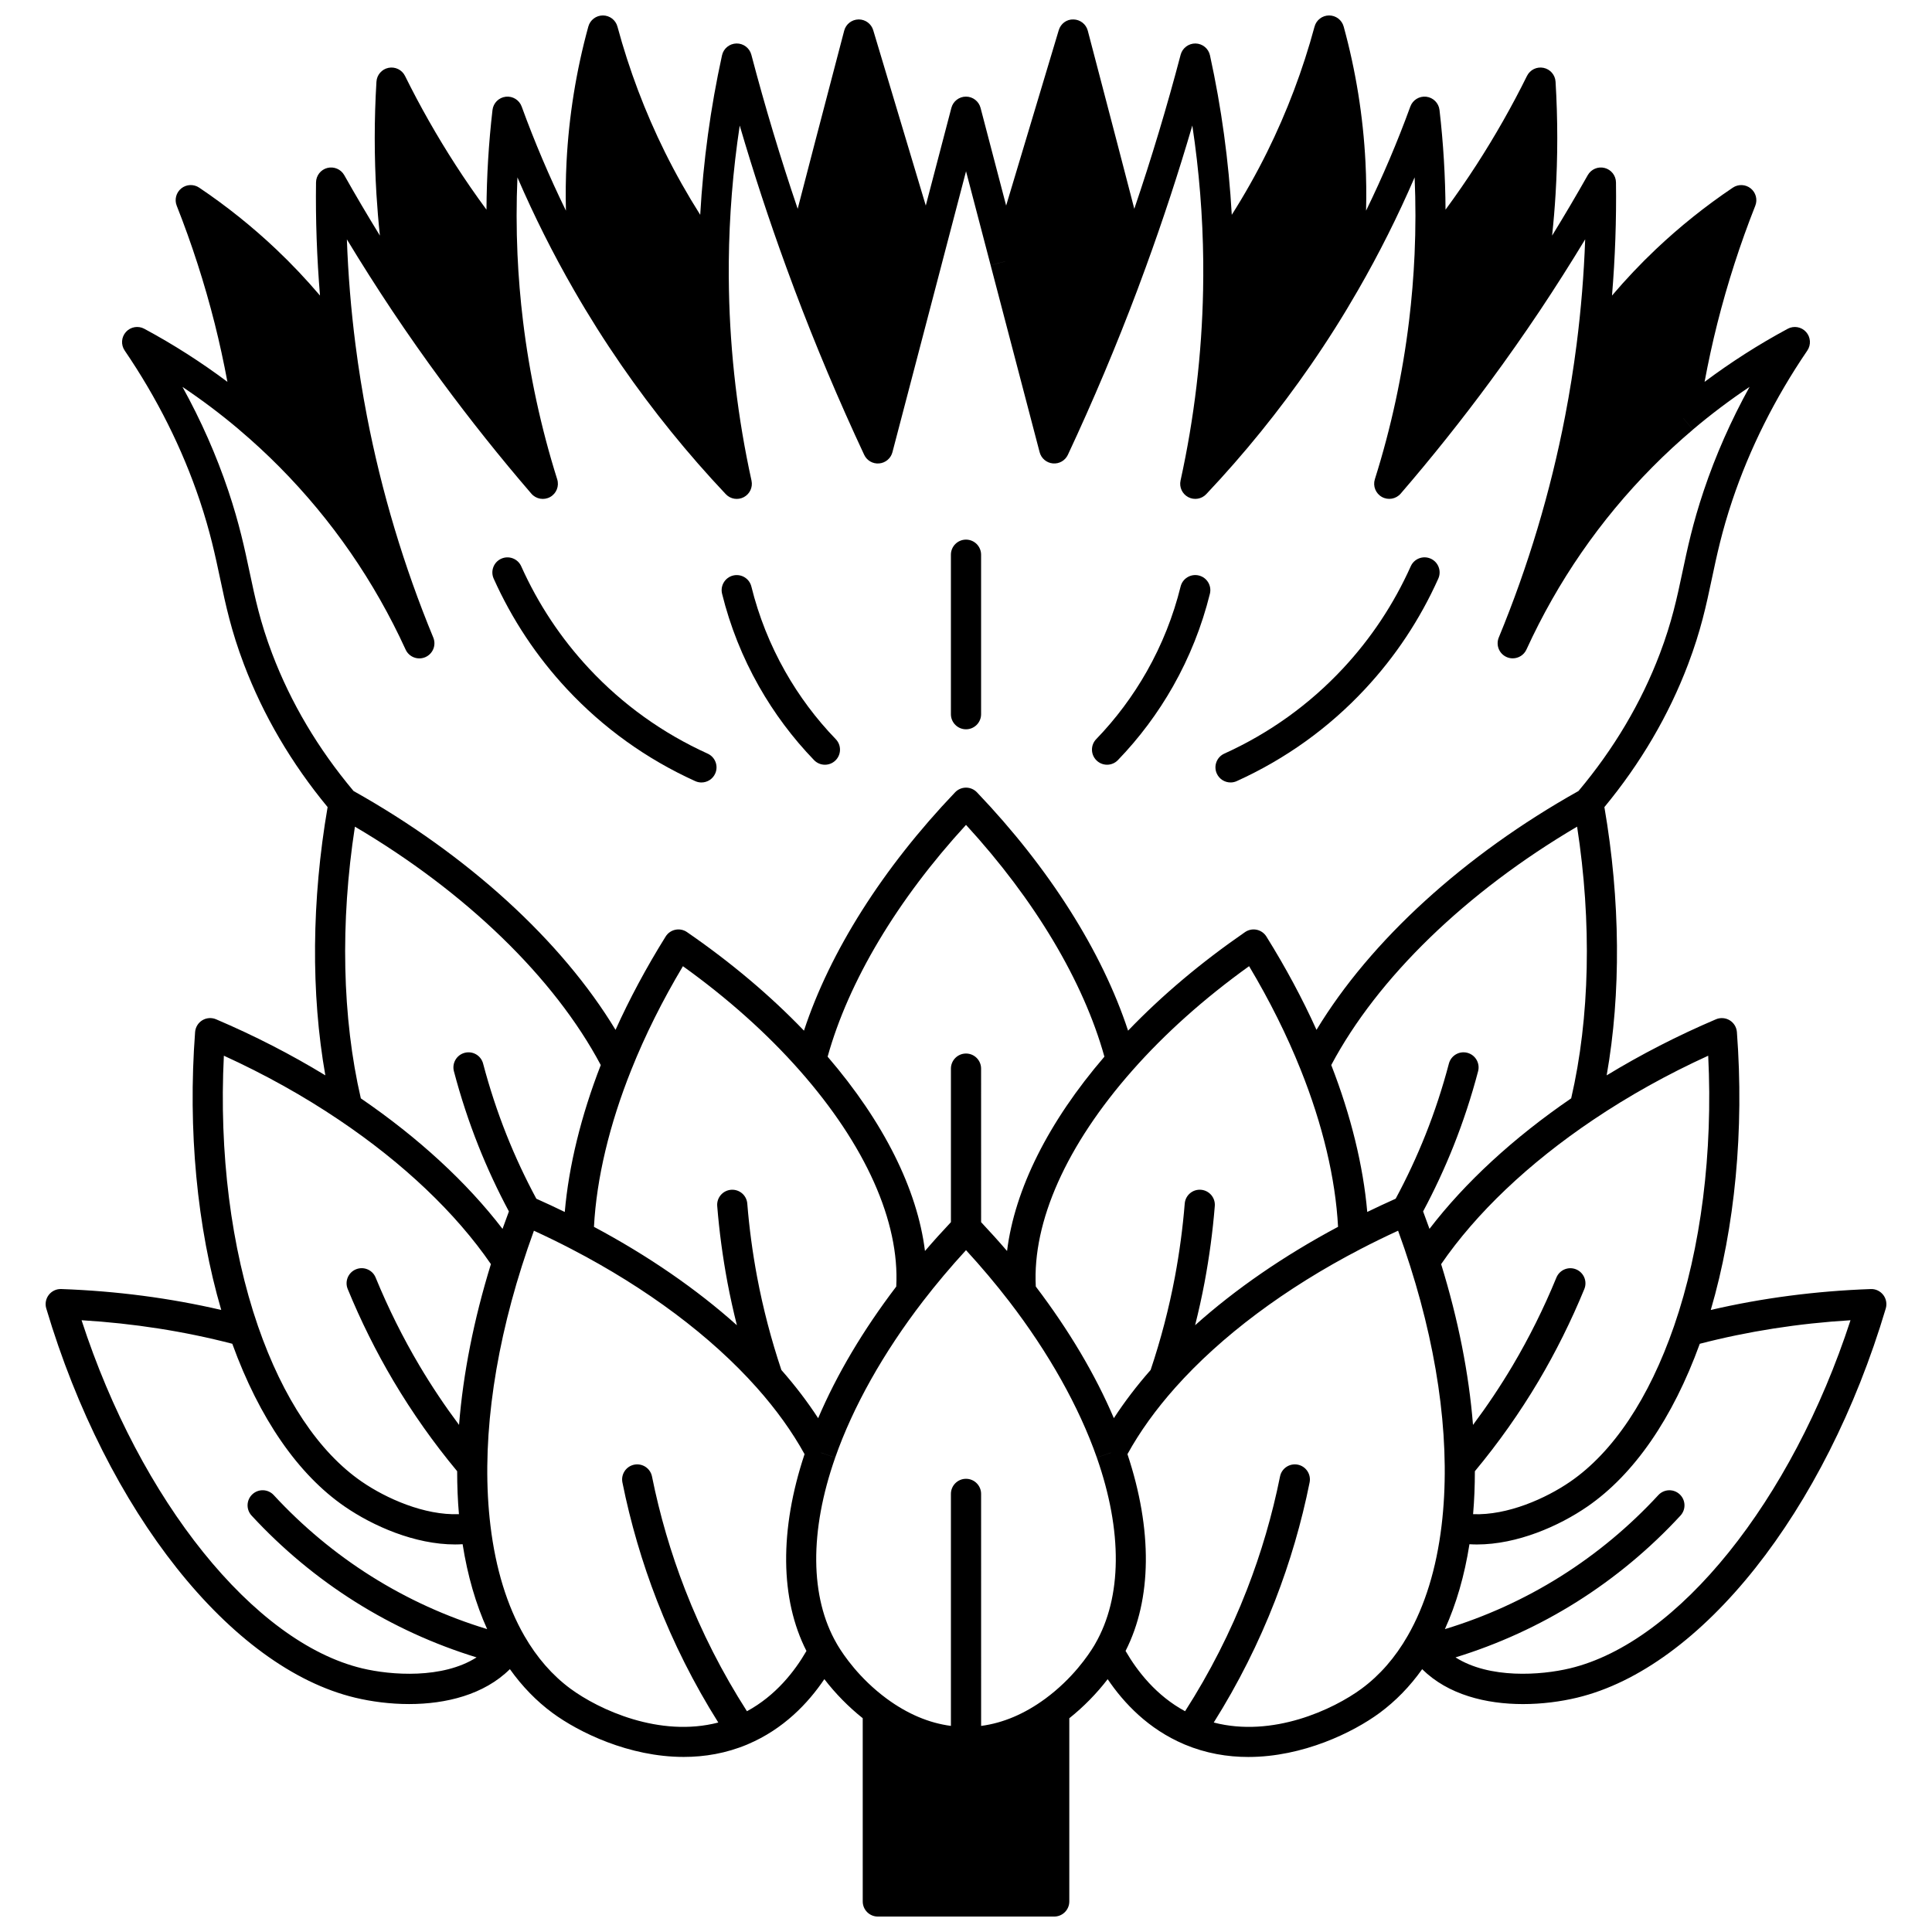 <?xml version="1.0" encoding="UTF-8"?>
<!-- Uploaded to: SVG Repo, www.svgrepo.com, Generator: SVG Repo Mixer Tools -->
<svg width="800px" height="800px" version="1.1" viewBox="144 144 512 512" xmlns="http://www.w3.org/2000/svg">
 <defs>
  <clipPath id="a">
   <path d="m156 148.09h488v503.81h-488z"/>
  </clipPath>
 </defs>
 <path d="m400 337.27c2.207 0 4-1.789 4-4v-42.266c0-2.207-1.789-4-4-4-2.207 0-4 1.789-4 4v42.266c0 2.207 1.789 4 4 4z"/>
 <path d="m345.11 325.85c4.035 7.129 8.957 13.719 14.625 19.59 0.785 0.812 1.832 1.223 2.875 1.223 1 0 2-0.371 2.777-1.121 1.59-1.535 1.633-4.066 0.102-5.652-5.203-5.387-9.719-11.434-13.422-17.977-3.996-7.059-7.004-14.621-8.945-22.473-0.527-2.144-2.695-3.449-4.84-2.922-2.144 0.531-3.453 2.699-2.922 4.84 2.117 8.559 5.394 16.801 9.75 24.492z"/>
 <path d="m294.25 326.61c9.637 10.328 21.07 18.535 33.988 24.395 0.535 0.242 1.098 0.359 1.648 0.359 1.52 0 2.977-0.871 3.644-2.348 0.914-2.012 0.02-4.379-1.988-5.293-11.953-5.422-22.531-13.012-31.445-22.566-7.43-7.961-13.477-17.074-17.969-27.086-0.902-2.016-3.273-2.914-5.285-2.012-2.016 0.902-2.914 3.269-2.012 5.285 4.852 10.812 11.387 20.66 19.418 29.266z"/>
 <g clip-path="url(#a)">
  <path d="m643.07 487.16c-0.789-1.02-2.027-1.605-3.305-1.547-14.629 0.52-28.852 2.391-42.395 5.543 6.418-21.895 8.883-47.73 6.926-73.652-0.098-1.285-0.809-2.445-1.91-3.117-1.102-0.668-2.461-0.766-3.644-0.262-10.148 4.324-19.848 9.312-28.961 14.859 3.836-21.672 3.641-46.477-0.602-71.094 9.594-11.613 17.055-24.324 22.172-37.82 3.391-8.93 4.809-15.625 6.309-22.711 1.297-6.129 2.641-12.465 5.418-20.75 4.625-13.77 11.312-27.129 19.879-39.707 1.035-1.523 0.898-3.559-0.332-4.926-1.234-1.367-3.242-1.719-4.863-0.844-7.68 4.129-15.055 8.852-22.031 14.066 0.973-5.195 2.09-10.375 3.379-15.484 2.68-10.609 6.062-21.105 10.059-31.195 0.645-1.629 0.156-3.488-1.211-4.586-1.363-1.098-3.285-1.18-4.738-0.203-7.219 4.852-14.09 10.352-20.422 16.348-4.07 3.856-7.941 7.957-11.598 12.25 0.828-9.996 1.188-20.039 1.051-29.996-0.023-1.805-1.258-3.371-3.008-3.82-1.754-0.449-3.582 0.336-4.473 1.91-3.027 5.359-6.184 10.711-9.445 16.016 0.387-3.644 0.695-7.289 0.914-10.918 0.605-9.875 0.605-19.922 0-29.867-0.109-1.809-1.422-3.316-3.199-3.676-1.781-0.359-3.57 0.523-4.375 2.148-3.961 8.012-8.449 15.918-13.344 23.5-2.606 4.043-5.367 8.031-8.238 11.941-0.055-8.832-0.582-17.68-1.598-26.422-0.215-1.84-1.664-3.293-3.508-3.508-1.84-0.219-3.586 0.863-4.223 2.602-3.426 9.402-7.356 18.629-11.73 27.594 0.109-4.305 0.059-8.609-0.16-12.895-0.621-12.133-2.562-24.211-5.777-35.902-0.477-1.734-2.055-2.938-3.856-2.938h-0.008c-1.805 0.004-3.383 1.215-3.852 2.957-3.09 11.445-7.32 22.633-12.578 33.254-2.812 5.68-5.945 11.234-9.359 16.621-0.801-14.18-2.727-28.348-5.777-42.262-0.395-1.805-1.977-3.102-3.824-3.141-1.812-0.035-3.481 1.195-3.949 2.981-3.617 13.766-7.734 27.445-12.281 40.832-1.113-4.316-2.574-9.93-4.5-17.305-3.902-14.977-7.828-29.898-7.828-29.898-0.457-1.73-2.008-2.949-3.797-2.981-1.816-0.07-3.383 1.133-3.898 2.848l-13.941 46.48-6.781-25.891c-0.461-1.758-2.051-2.984-3.867-2.984-1.816 0-3.406 1.227-3.867 2.984l-6.781 25.891-13.93-46.477c-0.508-1.695-2.066-2.852-3.828-2.852h-0.07c-1.793 0.031-3.344 1.25-3.797 2.981 0 0-3.926 14.918-7.828 29.898-1.922 7.375-3.383 12.988-4.496 17.305-4.543-13.383-8.66-27.062-12.281-40.832-0.469-1.785-2.106-3.019-3.949-2.981-1.848 0.039-3.43 1.336-3.824 3.141-3.051 13.914-4.973 28.078-5.777 42.262-3.41-5.383-6.543-10.941-9.355-16.617-5.258-10.621-9.488-21.812-12.578-33.258-0.469-1.742-2.047-2.953-3.852-2.957h-0.008c-1.801 0-3.379 1.203-3.856 2.938-3.215 11.691-5.156 23.77-5.777 35.902-0.219 4.285-0.27 8.59-0.16 12.895-4.375-8.965-8.305-18.191-11.73-27.594-0.633-1.742-2.383-2.816-4.223-2.602-1.84 0.215-3.293 1.668-3.508 3.508-1.016 8.742-1.543 17.59-1.598 26.422-2.875-3.91-5.637-7.898-8.242-11.945-4.891-7.578-9.379-15.484-13.34-23.496-0.805-1.625-2.602-2.504-4.375-2.148-1.777 0.359-3.09 1.867-3.199 3.676-0.605 9.945-0.605 19.992 0 29.863 0.223 3.629 0.527 7.269 0.914 10.918-3.262-5.305-6.422-10.656-9.445-16.016-0.887-1.574-2.727-2.352-4.473-1.91-1.75 0.445-2.984 2.012-3.008 3.82-0.137 9.957 0.227 19.996 1.051 29.996-3.656-4.297-7.523-8.395-11.598-12.25-6.332-5.996-13.203-11.496-20.422-16.348-1.453-0.977-3.375-0.895-4.738 0.203-1.363 1.098-1.855 2.957-1.211 4.586 3.992 10.09 7.379 20.582 10.059 31.195 1.289 5.109 2.406 10.289 3.379 15.484-6.977-5.219-14.352-9.938-22.031-14.066-1.621-0.871-3.633-0.523-4.863 0.844-1.234 1.371-1.371 3.402-0.332 4.926 8.566 12.578 15.254 25.938 19.879 39.707 2.777 8.285 4.121 14.621 5.418 20.75 1.5 7.086 2.918 13.781 6.309 22.711 5.121 13.496 12.578 26.211 22.172 37.82-4.242 24.613-4.438 49.422-0.602 71.094-9.109-5.551-18.812-10.535-28.961-14.859-1.188-0.504-2.543-0.406-3.644 0.262-1.102 0.668-1.812 1.832-1.91 3.117-1.953 25.922 0.512 51.758 6.926 73.652-13.543-3.152-27.766-5.023-42.395-5.543-1.281-0.055-2.516 0.531-3.305 1.547-0.789 1.02-1.039 2.352-0.672 3.586 16.016 53.828 48.91 95.281 81.852 103.16 4.356 1.043 9.285 1.691 14.305 1.691 9.77 0 19.867-2.473 26.711-9.254 3.258 4.578 7.039 8.469 11.285 11.602 6.981 5.141 20.289 11.664 34.785 11.664 5.539 0 11.254-0.953 16.852-3.301 0.039-0.016 0.078-0.035 0.117-0.055 0.02-0.008 0.035-0.016 0.055-0.023 9.438-4.008 15.934-10.855 20.242-17.234 2.898 3.781 6.41 7.359 10.168 10.352l0.004 48.566c0 2.207 1.789 4 4 4h46.742c2.207 0 4-1.789 4-4v-48.555c3.75-2.984 7.258-6.559 10.168-10.355 4.309 6.379 10.805 13.23 20.242 17.238 0.02 0.012 0.039 0.02 0.062 0.027 0.039 0.016 0.074 0.035 0.113 0.051 5.602 2.348 11.312 3.301 16.852 3.301 14.496 0 27.805-6.527 34.789-11.668 4.262-3.144 8.047-7.035 11.289-11.598 6.852 6.781 16.945 9.25 26.711 9.25 5.016 0 9.945-0.648 14.297-1.688 32.945-7.879 65.84-49.336 81.852-103.16 0.359-1.238 0.109-2.574-0.676-3.594zm-55.441 8.297c-6.621 19.137-16.133 33.387-27.508 41.207-6.441 4.43-16.586 8.961-25.738 8.609 0.32-3.695 0.469-7.5 0.473-11.383 6.207-7.461 11.883-15.484 16.871-23.887 4.582-7.734 8.664-15.941 12.133-24.391 0.84-2.043-0.137-4.379-2.18-5.219-2.043-0.84-4.379 0.137-5.219 2.18-3.32 8.094-7.231 15.949-11.613 23.348-3.215 5.414-6.727 10.664-10.488 15.699-1.078-13.555-3.914-27.918-8.445-42.609 9.305-13.539 23.172-26.723 40.254-38.219 9.453-6.367 19.699-12.082 30.52-17.016 1.277 25.699-1.895 50.961-9.059 71.68zm-125.36-36.156c-2.215-0.18-4.129 1.465-4.305 3.664-0.516 6.406-1.391 12.941-2.602 19.422-1.57 8.336-3.738 16.629-6.434 24.668-3.688 4.195-6.945 8.469-9.746 12.777-4.949-11.602-11.887-23.297-20.688-34.887-0.922-17.203 8.133-37.488 25.609-57.281 8.668-9.82 19.055-19.098 30.918-27.617 5.441 9.113 10.031 18.324 13.672 27.441 5.828 14.535 9.23 28.867 9.902 41.633-14.359 7.66-27.203 16.516-37.879 26.078 0.945-3.758 1.785-7.543 2.5-11.336 1.266-6.758 2.18-13.574 2.715-20.258 0.18-2.199-1.465-4.125-3.664-4.305zm-62.266-36.105c-2.207 0-4 1.789-4 4v40.691c-2.359 2.504-4.66 5.051-6.875 7.641-2.027-16.332-10.926-34.188-25.801-51.5 5.562-19.969 18.457-41.578 36.676-61.426 18.219 19.848 31.113 41.453 36.676 61.426-14.875 17.312-23.773 35.168-25.801 51.5-2.219-2.59-4.519-5.137-6.875-7.641l-0.004-40.695c0-2.207-1.789-3.996-3.996-3.996zm-39.184 96.641c-2.801-4.312-6.059-8.586-9.746-12.777-2.695-8.039-4.863-16.332-6.434-24.66-1.215-6.484-2.09-13.023-2.602-19.43-0.176-2.199-2.074-3.836-4.305-3.664-2.199 0.176-3.844 2.106-3.664 4.305 0.535 6.684 1.449 13.5 2.715 20.262 0.715 3.793 1.555 7.574 2.5 11.332-10.68-9.562-23.52-18.418-37.879-26.078 0.672-12.766 4.078-27.098 9.906-41.641 3.637-9.109 8.23-18.32 13.672-27.434 11.863 8.52 22.25 17.797 30.922 27.621 17.477 19.793 26.531 40.078 25.609 57.281-8.809 11.582-15.746 23.281-20.695 34.883zm-74.684-58.164c-2.922-5.426-5.594-11.125-7.922-16.984-2.41-6.062-4.492-12.398-6.188-18.832-0.562-2.137-2.746-3.414-4.887-2.848-2.137 0.562-3.41 2.75-2.848 4.887 1.773 6.742 3.957 13.391 6.488 19.754 2.383 5.992 5.109 11.824 8.086 17.391-0.582 1.543-1.148 3.086-1.691 4.625-9.422-12.289-22.25-24.117-37.551-34.59-4.945-21.332-5.492-46.633-1.566-72 29.395 17.316 52.871 40.055 65.152 63.176-5.223 13.445-8.477 26.746-9.539 38.934-2.469-1.203-4.984-2.375-7.535-3.512zm220.2 3.508c-1.062-12.191-4.312-25.492-9.539-38.934 12.277-23.125 35.758-45.863 65.152-63.176 3.922 25.367 3.375 50.668-1.57 72-15.305 10.477-28.129 22.301-37.551 34.59-0.543-1.539-1.113-3.082-1.691-4.625 2.977-5.566 5.703-11.398 8.086-17.391 2.531-6.363 4.715-13.008 6.488-19.754 0.562-2.137-0.715-4.324-2.848-4.887-2.133-0.559-4.32 0.711-4.887 2.848-1.695 6.434-3.773 12.77-6.188 18.832-2.332 5.863-5 11.562-7.922 16.984-2.547 1.141-5.062 2.312-7.531 3.512zm-296.17-169.48c-1.344-6.348-2.734-12.914-5.66-21.637-3.156-9.398-7.223-18.609-12.148-27.527 5.152 3.449 10.109 7.18 14.832 11.168 0.059 0.055 0.117 0.109 0.18 0.164 3.723 3.148 7.328 6.481 10.719 9.906 13.895 14.027 25.133 30.301 33.402 48.371 0.906 1.98 3.234 2.871 5.231 2.004 2-0.871 2.934-3.18 2.102-5.191-7.805-18.898-13.719-38.641-17.582-58.68-1.203-6.238-2.227-12.621-3.039-18.973-1.184-9.234-1.945-18.559-2.277-27.871 3.863 6.383 7.883 12.715 12.023 18.926 4.273 6.387 8.68 12.66 13.09 18.641 7.547 10.242 15.547 20.277 23.781 29.828 1.238 1.438 3.316 1.805 4.977 0.883 1.656-0.922 2.438-2.887 1.867-4.695-4.293-13.625-7.344-27.738-9.062-41.957-0.699-5.742-1.195-11.688-1.465-17.676-0.301-6.769-0.301-13.578-0.012-20.371 4.438 10.266 9.449 20.262 14.977 29.855 3.871 6.742 8.102 13.445 12.57 19.914 8.305 12.027 17.613 23.527 27.672 34.18 1.234 1.309 3.188 1.629 4.777 0.789s2.422-2.637 2.035-4.394c-3.641-16.566-5.652-33.547-5.977-50.469-0.047-2.422-0.062-4.973-0.039-7.57 0.117-12.027 1.09-24.094 2.894-36.047 3.695 12.605 7.781 25.059 12.211 37.199 0.02 0.055 0.039 0.109 0.059 0.168 0.734 2.035 1.5 4.09 2.277 6.156 5.527 14.688 11.73 29.402 18.434 43.73 0.715 1.527 2.297 2.445 3.984 2.289 1.676-0.152 3.078-1.34 3.504-2.969l12.984-49.551c0.012-0.043 0.023-0.09 0.031-0.133l6.492-24.77 6.519 24.891 3.848-1.008h0.02v0.004l-3.867 1.012 12.984 49.551c0.426 1.629 1.828 2.816 3.504 2.969 1.691 0.156 3.269-0.762 3.984-2.289 6.703-14.328 12.906-29.043 18.434-43.734 0.773-2.062 1.543-4.121 2.269-6.141 0-0.004 0.004-0.008 0.004-0.012 0.02-0.051 0.035-0.098 0.051-0.145 4.43-12.152 8.523-24.617 12.219-37.227 1.805 11.953 2.773 24.02 2.894 36.043 0.02 2.606 0.008 5.152-0.039 7.578-0.324 16.922-2.332 33.902-5.977 50.469-0.387 1.754 0.445 3.551 2.035 4.394 1.586 0.84 3.543 0.52 4.777-0.789 10.059-10.652 19.367-22.152 27.672-34.18 4.473-6.473 8.703-13.172 12.57-19.91 5.531-9.598 10.543-19.594 14.98-29.863 0.293 6.793 0.289 13.602-0.012 20.367-0.27 5.988-0.766 11.938-1.465 17.684-1.719 14.215-4.766 28.328-9.062 41.949-0.57 1.809 0.211 3.769 1.867 4.695s3.738 0.555 4.977-0.883c8.234-9.551 16.238-19.586 23.781-29.828 4.41-5.981 8.812-12.254 13.094-18.648 4.141-6.211 8.156-12.539 12.02-18.918-0.336 9.309-1.098 18.637-2.277 27.871-0.812 6.352-1.836 12.734-3.039 18.973-3.863 20.039-9.777 39.781-17.582 58.68-0.832 2.016 0.102 4.324 2.102 5.191 0.52 0.227 1.062 0.332 1.594 0.332 1.52 0 2.969-0.871 3.637-2.336 8.27-18.07 19.504-34.344 33.402-48.371 3.387-3.422 6.992-6.758 10.715-9.906l-2.582-3.055v-0.004h0.004l2.578 3.047c4.777-4.043 9.797-7.824 15.012-11.32-4.926 8.918-8.992 18.129-12.148 27.527-2.926 8.723-4.316 15.289-5.66 21.637-1.434 6.777-2.789 13.176-5.961 21.531-4.93 13-12.191 25.242-21.566 36.406-30.316 16.988-55.152 39.699-69.43 63.297-3.734-8.262-8.18-16.547-13.277-24.727-0.578-0.926-1.512-1.578-2.578-1.801-1.066-0.223-2.184 0.004-3.082 0.621-11.68 8.051-22.066 16.82-31 26.121-6.867-20.906-20.867-43.074-40.051-63.164-0.754-0.789-1.801-1.238-2.894-1.238s-2.137 0.445-2.894 1.238c-19.184 20.09-33.184 42.258-40.051 63.164-8.93-9.301-19.32-18.07-31-26.121-0.898-0.621-2.016-0.844-3.082-0.621-1.07 0.223-2.004 0.871-2.578 1.801-5.102 8.18-9.547 16.469-13.277 24.727-14.277-23.594-39.113-46.309-69.43-63.297-9.375-11.164-16.637-23.402-21.57-36.406-3.168-8.34-4.523-14.742-5.957-21.52zm-6.84 128.07c10.82 4.938 21.066 10.648 30.52 17.016 17.078 11.492 30.945 24.676 40.25 38.215-4.531 14.691-7.367 29.059-8.445 42.609-3.762-5.035-7.277-10.285-10.488-15.699-4.387-7.398-8.293-15.258-11.617-23.348-0.836-2.043-3.168-3.023-5.219-2.18-2.043 0.836-3.019 3.172-2.18 5.219 3.469 8.453 7.551 16.66 12.137 24.395 4.984 8.402 10.66 16.426 16.867 23.887 0.004 3.883 0.148 7.688 0.473 11.383-9.156 0.355-19.301-4.176-25.742-8.609-11.375-7.82-20.887-22.07-27.508-41.207-7.16-20.719-10.332-45.98-9.047-71.68zm36.652 162.36c-28.715-6.867-58.809-44.434-74.363-92.258 13.832 0.836 27.227 2.938 39.945 6.238 7.16 19.742 17.43 34.641 29.793 43.141 7.527 5.18 18.586 10.043 29.266 10.043 0.664 0 1.324-0.027 1.98-0.066 1.309 8.324 3.492 15.848 6.504 22.5-10.801-3.281-21.113-7.965-30.715-14.004-9.488-5.973-18.18-13.207-25.844-21.508-1.496-1.625-4.027-1.727-5.648-0.227-1.621 1.496-1.723 4.027-0.227 5.648 8.137 8.816 17.375 16.508 27.461 22.852 10.062 6.328 20.859 11.254 32.164 14.734-8.988 5.727-22.609 4.754-30.316 2.906zm101.97 11.363c-6.523-10.18-12.039-21-16.395-32.234-3.766-9.688-6.715-19.773-8.766-29.977-0.434-2.164-2.535-3.562-4.707-3.133-2.164 0.438-3.566 2.543-3.133 4.707 2.141 10.652 5.219 21.184 9.148 31.297 4.359 11.242 9.82 22.094 16.262 32.332-15.602 4.055-31.652-3.422-39.195-8.977-4.773-3.523-8.879-8.227-12.195-13.98-4.59-7.973-7.613-17.805-8.992-29.223-2.438-20.188 0.441-43.961 8.316-68.758 0.98-3.094 2.051-6.238 3.203-9.398 3.414 1.57 6.754 3.199 9.973 4.875 19.945 10.355 36.918 23.047 49.078 36.707 5.152 5.785 9.402 11.707 12.672 17.633-6.684 20.086-6.492 38.461 0.5 52.156-3.144 5.441-8.184 11.871-15.77 15.973zm79.062-3.32c-5.492 4.035-11.195 6.449-17.004 7.211l-0.004-61.488c0-2.207-1.789-4-4-4-2.207 0-4 1.789-4 4v61.484c-5.809-0.758-11.512-3.172-17.004-7.207-7.289-5.367-11.492-11.629-12.98-14.113-0.086-0.145-0.172-0.285-0.289-0.5-7.094-12.27-7.234-29.766-0.398-49.266l-3.785-1.328h0.027l3.758 1.32c4.727-13.477 12.773-27.809 23.266-41.449 3.539-4.594 7.367-9.133 11.406-13.535 4.039 4.398 7.867 8.938 11.406 13.531 10.492 13.641 18.539 27.973 23.266 41.449l3.758-1.32h0.027l-3.785 1.328c6.836 19.5 6.695 36.996-0.438 49.336-0.078 0.145-0.164 0.285-0.273 0.473-1.469 2.445-5.668 8.707-12.953 14.074zm83.844-2.668c-7.547 5.555-23.594 13.035-39.199 8.98 6.441-10.238 11.902-21.094 16.258-32.328 3.93-10.117 7.012-20.648 9.148-31.301 0.434-2.164-0.969-4.273-3.133-4.707-2.176-0.43-4.273 0.969-4.707 3.133-2.051 10.203-4.996 20.289-8.766 29.98-4.356 11.23-9.871 22.055-16.395 32.23-7.586-4.098-12.629-10.531-15.773-15.977 6.992-13.746 7.172-32.098 0.5-52.152 3.269-5.926 7.519-11.848 12.672-17.633 12.16-13.66 29.133-26.352 49.078-36.707 3.219-1.672 6.559-3.305 9.973-4.875 1.152 3.16 2.227 6.309 3.207 9.402 7.879 24.789 10.754 48.566 8.316 68.754-1.379 11.418-4.406 21.25-8.996 29.227-3.285 5.731-7.387 10.434-12.184 13.973zm55.18-5.375c-7.703 1.844-21.312 2.82-30.305-2.906 11.301-3.481 22.098-8.402 32.16-14.73 10.082-6.348 19.32-14.035 27.457-22.852 1.496-1.625 1.395-4.152-0.227-5.648-1.625-1.5-4.152-1.395-5.648 0.227-7.66 8.301-16.355 15.539-25.84 21.508-9.605 6.039-19.918 10.727-30.719 14.004 3.016-6.652 5.199-14.176 6.508-22.5 0.66 0.039 1.32 0.066 1.98 0.066 10.68 0 21.738-4.859 29.266-10.043 12.363-8.5 22.633-23.402 29.793-43.141 12.715-3.297 26.113-5.402 39.945-6.238-15.566 47.82-45.66 85.387-74.371 92.254z"/>
 </g>
 <path d="m437.38 346.66c1.047 0 2.094-0.41 2.875-1.223 5.668-5.871 10.59-12.461 14.629-19.59 4.352-7.691 7.633-15.934 9.75-24.492 0.531-2.144-0.777-4.312-2.922-4.84-2.144-0.527-4.312 0.777-4.84 2.922-1.941 7.852-4.949 15.414-8.945 22.469-3.703 6.539-8.219 12.59-13.422 17.977-1.535 1.59-1.488 4.121 0.102 5.652 0.773 0.75 1.773 1.125 2.773 1.125z"/>
 <path d="m470.11 351.36c0.555 0 1.113-0.113 1.648-0.359 12.918-5.859 24.355-14.066 33.988-24.395 8.031-8.605 14.566-18.453 19.418-29.27 0.902-2.016 0.004-4.383-2.012-5.285-2.012-0.902-4.383-0.004-5.285 2.012-4.492 10.016-10.535 19.125-17.969 27.09-8.914 9.555-19.492 17.148-31.445 22.566-2.012 0.914-2.902 3.281-1.988 5.293 0.668 1.473 2.121 2.348 3.644 2.348z"/>
</svg>